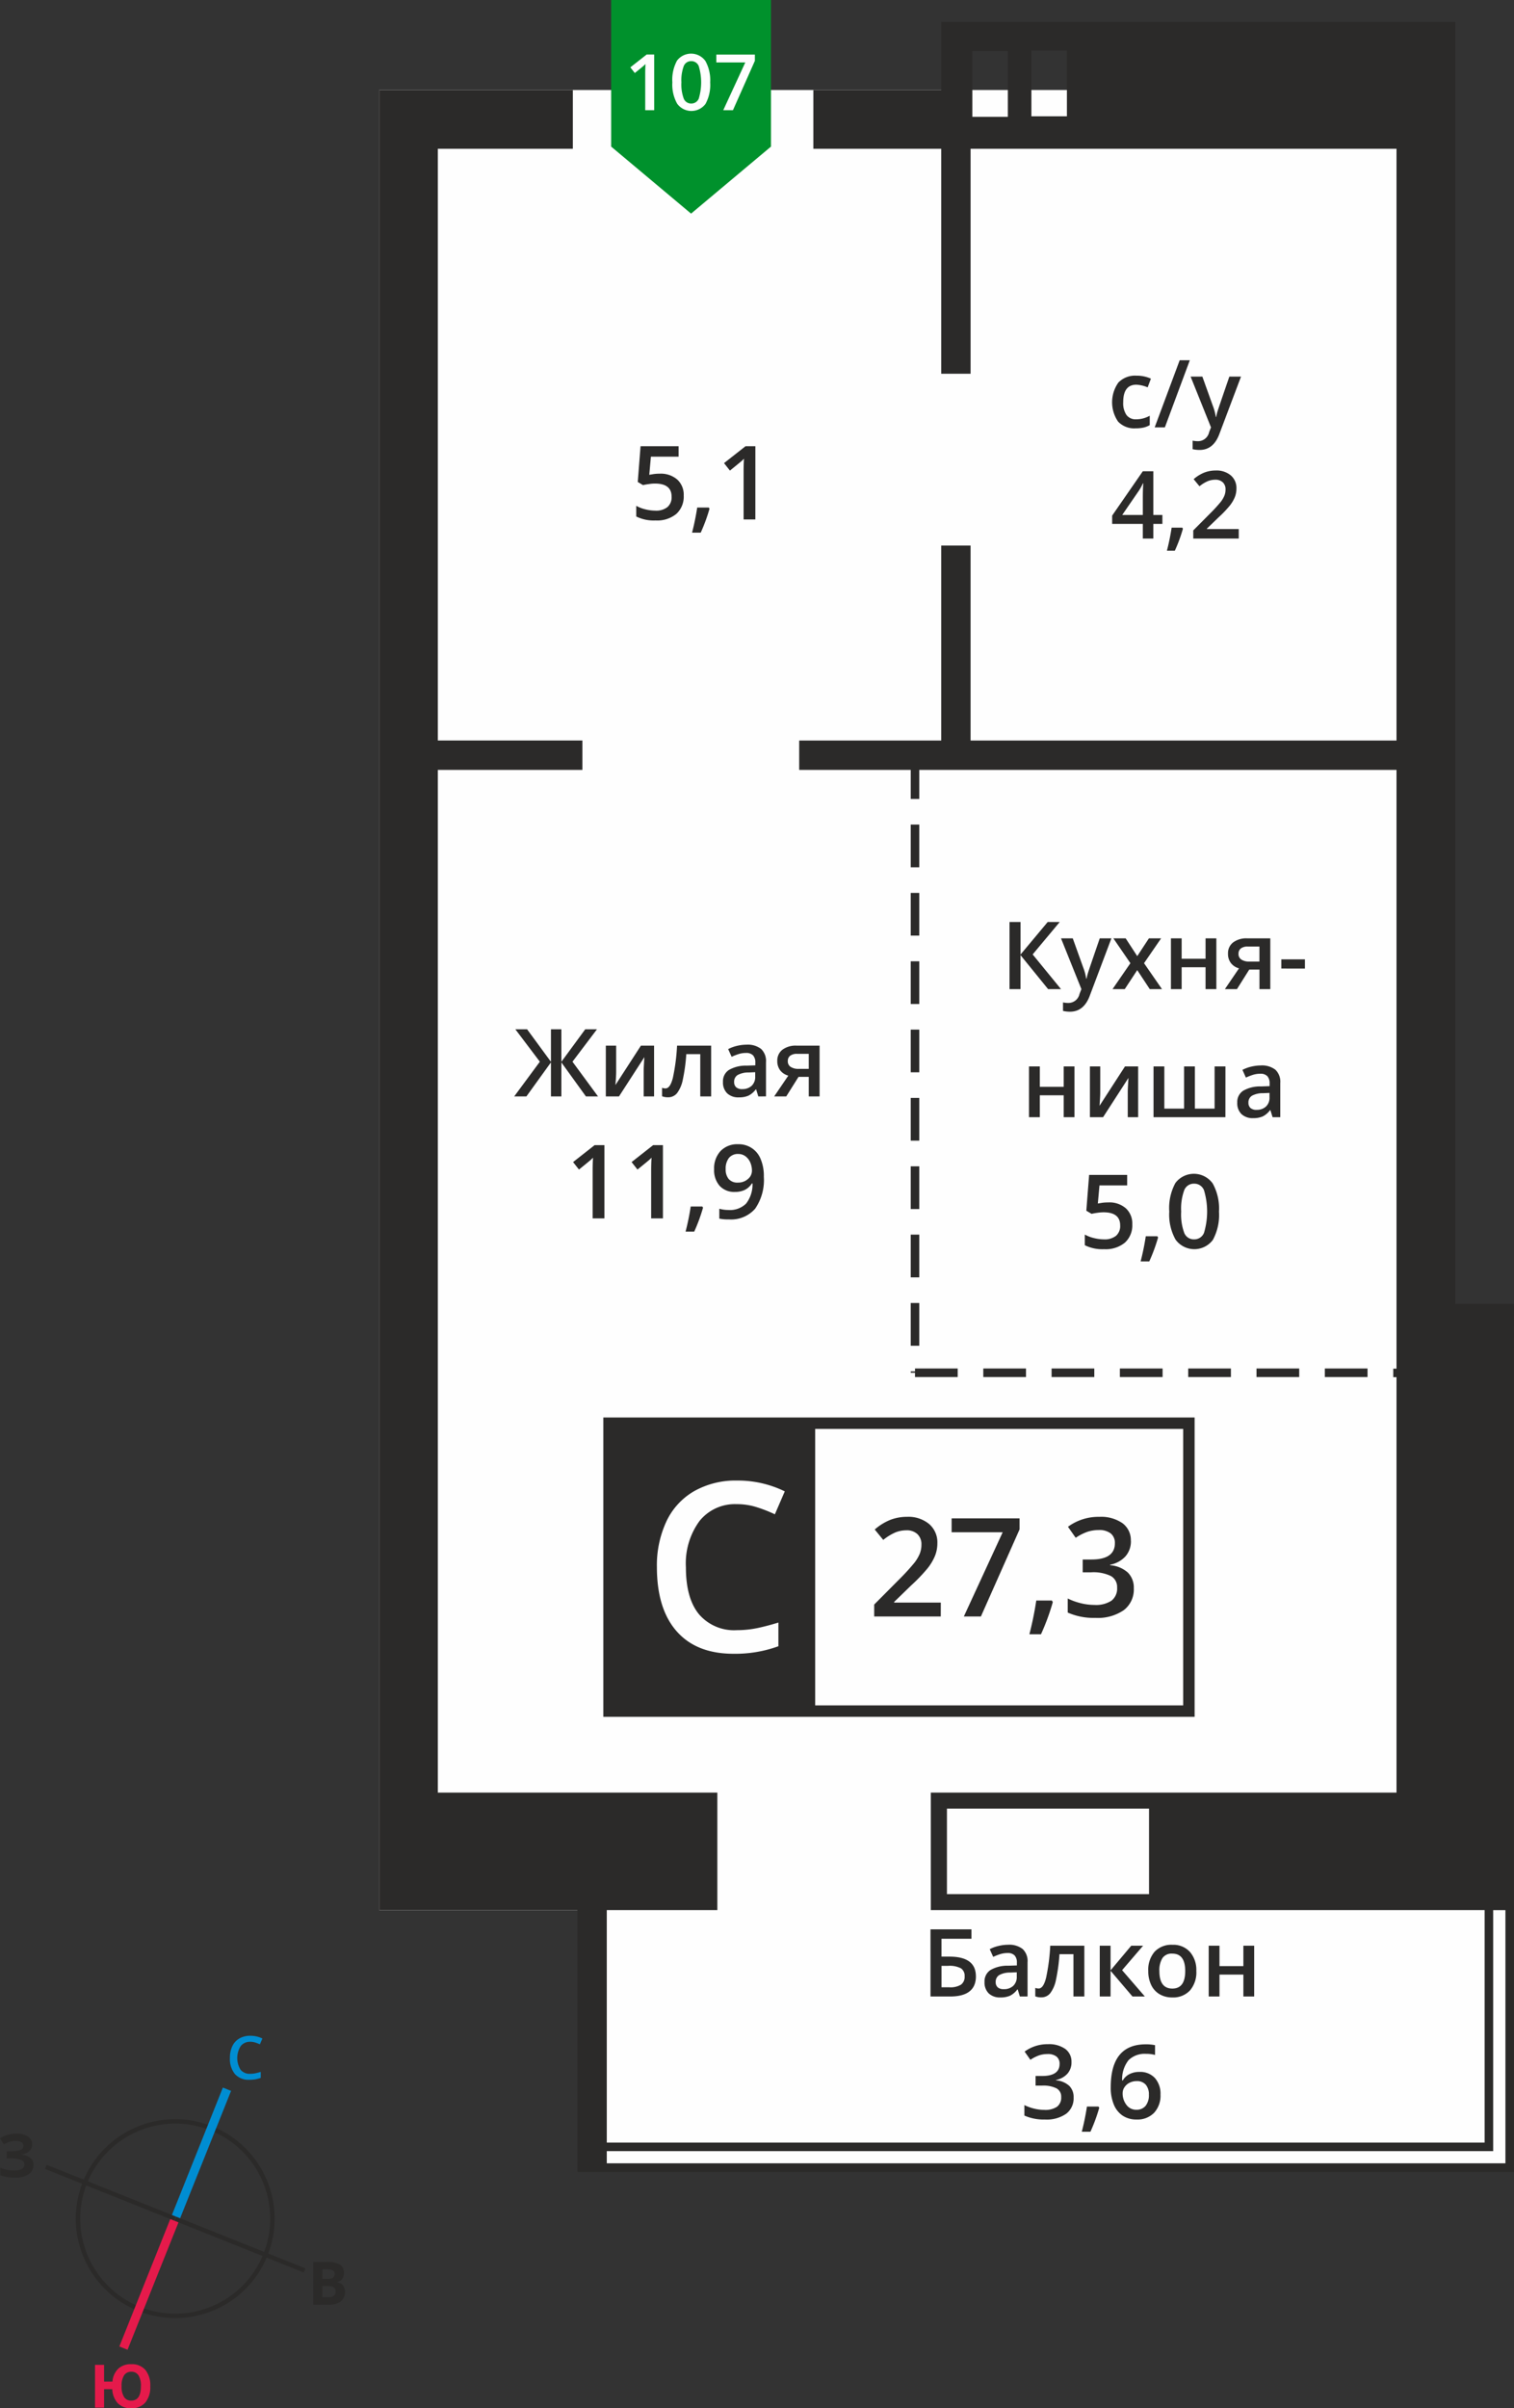 <svg id="Слой_1" data-name="Слой 1" xmlns="http://www.w3.org/2000/svg" viewBox="0 0 241.625 384.123"><rect x="0" y="0" width="241.625" height="384.123" fill="#333333" stroke="none"/><title>18b_3s_2f_#107</title><polygon points="60.521 14.356 229.183 14.356 229.183 249.974 240.261 249.974 240.261 345.077 96.29 345.077 96.29 304.675 60.521 304.675 60.521 14.356" style="fill:#fefefe;fill-rule:evenodd"/><circle cx="140.889" cy="444.666" r="15.512" transform="translate(-437.22 319.489) rotate(-68.191)" style="fill:none;stroke:#2b2a29;stroke-miterlimit:22.926;stroke-width:0.705px"/><line x1="36.223" y1="333.241" x2="27.962" y2="353.886" style="fill:none;stroke:#008dd2;stroke-miterlimit:22.926;stroke-width:1.41px"/><line x1="19.701" y1="374.532" x2="27.962" y2="353.886" style="fill:none;stroke:#e51a4b;stroke-miterlimit:22.926;stroke-width:1.41px"/><line x1="7.316" y1="345.626" x2="27.961" y2="353.888" style="fill:none;stroke:#2b2a29;stroke-miterlimit:22.926;stroke-width:0.705px"/><line x1="48.606" y1="362.149" x2="27.961" y2="353.888" style="fill:none;stroke:#2b2a29;stroke-miterlimit:22.926;stroke-width:0.705px"/><path d="M152.855,416.455a1.838,1.838,0,0,0-1.512.682,3.571,3.571,0,0,0-.021,3.779,1.87,1.87,0,0,0,1.533.644,4.039,4.039,0,0,0,.841-.086c.271-.058.553-.132.844-.221v.959a5.119,5.119,0,0,1-1.819.3,2.908,2.908,0,0,1-2.3-.908,3.8,3.8,0,0,1-.8-2.6,4.2,4.2,0,0,1,.389-1.863,2.772,2.772,0,0,1,1.128-1.222,3.407,3.407,0,0,1,1.732-.425,4.311,4.311,0,0,1,1.934.438l-.4.929a5.664,5.664,0,0,0-.732-.287,2.616,2.616,0,0,0-.811-.124" transform="translate(-112.927 -90.779)" style="fill:#008dd2"/><path d="M132.331,471.386a3.089,3.089,0,0,0,.392,1.721,1.293,1.293,0,0,0,1.144.581q1.549,0,1.55-2.3a3.148,3.148,0,0,0-.386-1.722,1.284,1.284,0,0,0-1.147-.583,1.312,1.312,0,0,0-1.16.583,3.09,3.09,0,0,0-.393,1.722m4.579,0a3.874,3.874,0,0,1-.785,2.6,2.814,2.814,0,0,1-2.257.918,2.863,2.863,0,0,1-2.123-.778,3.492,3.492,0,0,1-.9-2.262h-1.308v2.944h-1.447v-6.825h1.447v2.676h1.335a3.234,3.234,0,0,1,.927-2.064,2.92,2.92,0,0,1,2.076-.717,2.8,2.8,0,0,1,2.254.915A3.889,3.889,0,0,1,136.91,471.386Z" transform="translate(-112.927 -90.779)" style="fill:#e51a4b"/><path d="M164.373,455.413v1.778h.943a1.392,1.392,0,0,0,.883-.229.838.838,0,0,0,.285-.7q0-.848-1.214-.849Zm0-1.147h.841a1.543,1.543,0,0,0,.852-.181.684.684,0,0,0,.263-.6.6.6,0,0,0-.287-.564,1.852,1.852,0,0,0-.908-.17h-.761Zm-1.447-2.7h2.124a4.088,4.088,0,0,1,2.107.413,1.438,1.438,0,0,1,.657,1.316,1.657,1.657,0,0,1-.287,1,1.146,1.146,0,0,1-.763.472v.046a1.507,1.507,0,0,1,.935.542,1.968,1.968,0,0,1-.387,2.511,2.911,2.911,0,0,1-1.832.523h-2.554Z" transform="translate(-112.927 -90.779)" style="fill:#2b2a29"/><path d="M118.062,432.8a1.411,1.411,0,0,1-.467,1.088,2.307,2.307,0,0,1-1.265.546v.027a2.577,2.577,0,0,1,1.44.519,1.378,1.378,0,0,1,.5,1.105,1.731,1.731,0,0,1-.763,1.49,3.567,3.567,0,0,1-2.112.547,6.506,6.506,0,0,1-2.412-.37V436.54a4.38,4.38,0,0,0,1.029.328,5.6,5.6,0,0,0,1.1.119q1.721,0,1.722-1a.765.765,0,0,0-.552-.694,4.275,4.275,0,0,0-1.636-.243h-.64v-1.128h.575a4.425,4.425,0,0,0,1.577-.205.7.7,0,0,0,.494-.682.641.641,0,0,0-.309-.559,1.69,1.69,0,0,0-.932-.208,3.474,3.474,0,0,0-1.857.556l-.631-.967a4.282,4.282,0,0,1,1.238-.566,5.481,5.481,0,0,1,1.451-.18,3.049,3.049,0,0,1,1.781.467,1.434,1.434,0,0,1,.664,1.227" transform="translate(-112.927 -90.779)" style="fill:#2b2a29"/><path d="M296.306,379.261H264.054V392.9h32.252Zm-18.771-269.93V98.85H283.2v10.482Zm-3.76.08V98.929h-5.667v10.482ZM209.765,433.895v1.966h140.1v-.005h3.325v-40.4h-1.961v38.44Zm49.871-204.78h-1.364V222.3h1.364Zm0,10.9h-1.364V233.2h1.364Zm0,10.905h-1.364V244.11h1.364Zm0,10.9h-1.364v-6.816h1.364Zm0,10.9h-1.364v-6.816h1.364Zm0,10.905h-1.364v-6.816h1.364Zm0,10.9h-1.364v-6.816h1.364Zm0,10.905h-1.364v-6.816h1.364Zm6.133,3.633v1.363h-6.816v-.681h-.681v-.227h.681v-.456Zm10.9,0v1.363h-6.816v-1.363Zm10.9,0v1.363h-6.816v-1.363Zm10.9,0v1.363h-6.816v-1.363Zm10.905,0v1.363h-6.816v-1.363Zm10.9,0v1.363h-6.816v-1.363Zm10.905,0v1.363h-6.816v-1.363Zm23.353,8.315V437.22H205.078V395.455h-31.63V105.136h30.9v9.374H182.8v94.383h23.075v4.687H182.8V376.707h44.611v18.747H209.765v37.077h140.1V395.455H261.481V376.706H335.8V310.447h-.517v-1.363h.517v-95.5H259.636v4.631h-1.364v-4.631h-17.8v-4.687h22.667v-31.1h4.687v31.1H335.8V114.509H267.828v35.885h-4.687V114.509H242.735v-9.374h20.405V94.266h82.038V298.735h9.373Z" transform="translate(-112.927 -90.779)" style="fill:#2b2a29;fill-rule:evenodd"/><rect x="97.204" y="227.012" width="92.536" height="45.922" style="fill:#fefefe"/><path d="M301.754,318.7h-90.71v44.1h90.71Zm-91.623-1.827H303.58v47.749H209.217V316.878Z" transform="translate(-112.927 -90.779)" style="fill:#2b2a29"/><path d="M293.413,336.541a3.624,3.624,0,0,1-.867,2.481,4.384,4.384,0,0,1-2.448,1.335v.084a4.734,4.734,0,0,1,2.832,1.175,3.366,3.366,0,0,1,.944,2.5,4.144,4.144,0,0,1-1.6,3.491,7.317,7.317,0,0,1-4.545,1.23,10.2,10.2,0,0,1-4.4-.849v-2.243a10.085,10.085,0,0,0,2.112.761,9.182,9.182,0,0,0,2.148.267,4.52,4.52,0,0,0,2.722-.677,2.44,2.44,0,0,0,.9-2.089,1.992,1.992,0,0,0-1-1.848,6.392,6.392,0,0,0-3.132-.589h-1.361v-2.042h1.383q3.754,0,3.754-2.594a1.925,1.925,0,0,0-.655-1.559,2.96,2.96,0,0,0-1.932-.545,5.848,5.848,0,0,0-1.716.253,8.116,8.116,0,0,0-1.951.98l-1.233-1.756a8.214,8.214,0,0,1,5.006-1.584,5.987,5.987,0,0,1,3.7,1.017,3.342,3.342,0,0,1,1.328,2.807m-12.452,9.77a36.165,36.165,0,0,1-1.888,5.134h-1.852a52.97,52.97,0,0,0,1.1-5.379H280.8Zm-14.2,2.3,6.2-13.437H264.8v-2.217h10.843v1.76l-6.17,13.894Zm-3.685,0H252.444v-1.907l4.043-4.065a34.793,34.793,0,0,0,2.375-2.6,6.3,6.3,0,0,0,.853-1.442,3.876,3.876,0,0,0,.267-1.449,2.208,2.208,0,0,0-.637-1.672,2.449,2.449,0,0,0-1.764-.611,4.7,4.7,0,0,0-1.745.333,8.188,8.188,0,0,0-1.947,1.2l-1.361-1.661a8.8,8.8,0,0,1,2.543-1.562,7.439,7.439,0,0,1,2.627-.461,5.169,5.169,0,0,1,3.506,1.142,3.85,3.85,0,0,1,1.321,3.07,5.414,5.414,0,0,1-.38,2.016,8.252,8.252,0,0,1-1.171,1.969,26.575,26.575,0,0,1-2.624,2.737l-2.722,2.639v.106h7.443Z" transform="translate(-112.927 -90.779)" style="fill:#2b2a29;fill-rule:evenodd"/><rect x="97.204" y="227.013" width="32.644" height="45.921" style="fill:#2b2a29"/><rect x="97.204" y="227.013" width="32.644" height="45.921" style="fill:none;stroke:#2b2a29;stroke-miterlimit:22.926;stroke-width:0.5px"/><path d="M230.518,330.7a7.24,7.24,0,0,0-5.953,2.685,11.436,11.436,0,0,0-2.171,7.4q0,4.94,2.089,7.478a7.365,7.365,0,0,0,6.035,2.534,15.942,15.942,0,0,0,3.312-.339c1.066-.226,2.177-.52,3.325-.872v3.777a20.162,20.162,0,0,1-7.164,1.2q-5.909,0-9.065-3.576t-3.162-10.232a16.544,16.544,0,0,1,1.531-7.333,10.909,10.909,0,0,1,4.442-4.812,13.418,13.418,0,0,1,6.819-1.675,16.986,16.986,0,0,1,7.616,1.725l-1.581,3.657a22.532,22.532,0,0,0-2.879-1.129,10.337,10.337,0,0,0-3.193-.489" transform="translate(-112.927 -90.779)" style="fill:#fefefe;fill-rule:evenodd"/><path d="M307.549,401.131v3.254h3.814v-3.254h1.722v8.1h-1.722v-3.494h-3.814v3.494h-1.722v-8.1Zm-9.593,4.034q0,2.8,2.072,2.8,2.055,0,2.052-2.8,0-2.774-2.065-2.775a1.763,1.763,0,0,0-1.572.717A3.648,3.648,0,0,0,297.956,405.166Zm5.9,0a4.429,4.429,0,0,1-1.017,3.1A3.652,3.652,0,0,1,300,409.38a3.874,3.874,0,0,1-2.007-.512,3.376,3.376,0,0,1-1.342-1.475,5.018,5.018,0,0,1-.467-2.227,4.4,4.4,0,0,1,1.01-3.077,3.669,3.669,0,0,1,2.849-1.107,3.572,3.572,0,0,1,2.785,1.132A4.379,4.379,0,0,1,303.852,405.166Zm-10.391-4.034h1.89l-3.349,3.9,3.635,4.2h-1.977l-3.5-4.107v4.107h-1.722v-8.1h1.722v3.932Zm-7.484,8.1h-1.737v-6.749h-2.232a28.149,28.149,0,0,1-.555,4.072,5.272,5.272,0,0,1-.907,2.137,1.8,1.8,0,0,1-1.455.675,2.436,2.436,0,0,1-.945-.162v-1.35a1.553,1.553,0,0,0,.542.1c.5,0,.89-.56,1.177-1.68a31.742,31.742,0,0,0,.67-5.144h5.441Zm-12.853-1.17a2.127,2.127,0,0,0,1.5-.525,1.906,1.906,0,0,0,.568-1.47v-.7l-1.04.045a3.523,3.523,0,0,0-1.767.407,1.233,1.233,0,0,0-.555,1.11,1.084,1.084,0,0,0,.322.84A1.387,1.387,0,0,0,273.125,408.06Zm2.562,1.17-.345-1.125h-.058a3.3,3.3,0,0,1-1.18,1.007,3.736,3.736,0,0,1-1.522.267,2.571,2.571,0,0,1-1.862-.645,2.41,2.41,0,0,1-.67-1.825,2.142,2.142,0,0,1,.93-1.89,5.346,5.346,0,0,1,2.832-.7l1.4-.045v-.432a1.651,1.651,0,0,0-.363-1.162,1.478,1.478,0,0,0-1.125-.385,3.859,3.859,0,0,0-1.192.183,9.206,9.206,0,0,0-1.1.432l-.555-1.23a5.951,5.951,0,0,1,1.442-.525,6.615,6.615,0,0,1,1.477-.18,3.49,3.49,0,0,1,2.332.675,2.636,2.636,0,0,1,.787,2.117v5.456Zm-12.505-1.47h1.26a3.229,3.229,0,0,0,1.844-.415,1.518,1.518,0,0,0,.585-1.335,1.415,1.415,0,0,0-.59-1.277,3.9,3.9,0,0,0-2.052-.393h-1.047Zm5.492-1.755q0,3.224-4.129,3.224H261.43V398.522h6.534v1.5h-4.782v2.849h1.273Q268.672,402.871,268.673,406.005Z" transform="translate(-112.927 -90.779)" style="fill:#2b2a29;fill-rule:evenodd"/><path d="M294.267,427.292a1.833,1.833,0,0,0,1.491-.624,2.691,2.691,0,0,0,.524-1.78,2.364,2.364,0,0,0-.491-1.584,1.835,1.835,0,0,0-1.475-.575,2.454,2.454,0,0,0-1.121.259,2.089,2.089,0,0,0-.807.712,1.674,1.674,0,0,0-.294.924,2.965,2.965,0,0,0,.611,1.9,1.908,1.908,0,0,0,1.562.772m-4.074-3.583q0-6.855,5.585-6.855a6.94,6.94,0,0,1,1.486.136v1.56a5.056,5.056,0,0,0-1.407-.175,3.68,3.68,0,0,0-2.82,1.006,4.89,4.89,0,0,0-1.022,3.231h.1a2.582,2.582,0,0,1,1.055-1,3.393,3.393,0,0,1,1.6-.355,3.172,3.172,0,0,1,2.476.976,3.775,3.775,0,0,1,.889,2.643,4.017,4.017,0,0,1-1.028,2.907,3.7,3.7,0,0,1-2.8,1.066,3.915,3.915,0,0,1-2.182-.6,3.859,3.859,0,0,1-1.426-1.759A6.981,6.981,0,0,1,290.193,423.709Zm-1.832,3.258a26.937,26.937,0,0,1-1.407,3.826h-1.38a39.482,39.482,0,0,0,.821-4.008h1.846Zm-4.431-7.28a2.7,2.7,0,0,1-.646,1.849,3.266,3.266,0,0,1-1.824,1v.063a3.526,3.526,0,0,1,2.11.875,2.507,2.507,0,0,1,.7,1.86,3.088,3.088,0,0,1-1.192,2.6,5.452,5.452,0,0,1-3.387.916,7.6,7.6,0,0,1-3.278-.633v-1.671a7.53,7.53,0,0,0,1.573.567,6.84,6.84,0,0,0,1.6.2,3.369,3.369,0,0,0,2.029-.5,1.819,1.819,0,0,0,.671-1.557,1.484,1.484,0,0,0-.742-1.377,4.763,4.763,0,0,0-2.334-.439H278.2V421.91h1.031q2.8,0,2.8-1.933a1.434,1.434,0,0,0-.488-1.162,2.207,2.207,0,0,0-1.44-.406,4.362,4.362,0,0,0-1.279.188,6.061,6.061,0,0,0-1.454.731l-.919-1.309a6.121,6.121,0,0,1,3.73-1.181,4.463,4.463,0,0,1,2.759.758A2.49,2.49,0,0,1,283.929,419.687Z" transform="translate(-112.927 -90.779)" style="fill:#2b2a29;fill-rule:evenodd"/><path d="M238.653,260.026a1.045,1.045,0,0,0,.472.935,2.271,2.271,0,0,0,1.267.31H242v-2.4h-1.875a1.737,1.737,0,0,0-1.087.3,1.023,1.023,0,0,0-.382.855m-.25,5.639h-1.925l2.255-3.317a2.426,2.426,0,0,1-1.29-.837,2.377,2.377,0,0,1-.467-1.5,2.163,2.163,0,0,1,.82-1.8,3.513,3.513,0,0,1,2.24-.647h3.689v8.1H242v-3.12h-1.632Zm-7.021-1.17a2.127,2.127,0,0,0,1.5-.525,1.906,1.906,0,0,0,.567-1.47v-.7l-1.04.045a3.524,3.524,0,0,0-1.767.407,1.233,1.233,0,0,0-.555,1.11,1.083,1.083,0,0,0,.322.84A1.387,1.387,0,0,0,231.382,264.5Zm2.562,1.17-.345-1.125h-.058a3.3,3.3,0,0,1-1.18,1.007,3.735,3.735,0,0,1-1.522.267,2.571,2.571,0,0,1-1.862-.645,2.41,2.41,0,0,1-.67-1.825,2.142,2.142,0,0,1,.93-1.89,5.347,5.347,0,0,1,2.832-.7l1.4-.045v-.432a1.651,1.651,0,0,0-.363-1.162,1.477,1.477,0,0,0-1.125-.385,3.859,3.859,0,0,0-1.192.183,9.205,9.205,0,0,0-1.1.432l-.555-1.23a5.951,5.951,0,0,1,1.442-.525,6.614,6.614,0,0,1,1.477-.18,3.491,3.491,0,0,1,2.332.675,2.636,2.636,0,0,1,.787,2.117v5.456Zm-7.524,0h-1.737v-6.749h-2.232a28.153,28.153,0,0,1-.555,4.072,5.271,5.271,0,0,1-.907,2.137,1.8,1.8,0,0,1-1.455.675,2.436,2.436,0,0,1-.945-.162v-1.35a1.553,1.553,0,0,0,.542.1c.5,0,.89-.56,1.177-1.68a31.741,31.741,0,0,0,.67-5.144h5.441Zm-15.16-8.1v4.152c0,.482-.04,1.195-.117,2.132l4.067-6.284h2.1v8.1h-1.657v-4.079c0-.225.015-.587.043-1.09s.05-.87.067-1.1l-4.052,6.269h-2.1v-8.1Zm-12.178,2.562-3.912-5.172h1.875l3.807,5.186v-5.186h1.665v5.186l3.807-5.186H208.2l-3.909,5.172,4.077,5.537h-1.932l-3.917-5.427v5.427h-1.665v-5.427l-3.917,5.427h-1.947Z" transform="translate(-112.927 -90.779)" style="fill:#2b2a29;fill-rule:evenodd"/><path d="M230.758,274.844a1.825,1.825,0,0,0-1.5.635,2.751,2.751,0,0,0-.518,1.786,2.352,2.352,0,0,0,.482,1.571,1.814,1.814,0,0,0,1.467.573,2.342,2.342,0,0,0,1.6-.567,1.721,1.721,0,0,0,.646-1.328,3.253,3.253,0,0,0-.276-1.331,2.4,2.4,0,0,0-.772-.979,1.882,1.882,0,0,0-1.134-.36m4.074,3.583a8.029,8.029,0,0,1-1.391,5.154,5.091,5.091,0,0,1-4.186,1.7,6.43,6.43,0,0,1-1.527-.128v-1.576a5.257,5.257,0,0,0,1.431.2A3.658,3.658,0,0,0,232,282.755a4.956,4.956,0,0,0,1.022-3.215h-.1a2.808,2.808,0,0,1-1.14,1.039,3.585,3.585,0,0,1-1.562.319,3.147,3.147,0,0,1-2.438-.965,3.766,3.766,0,0,1-.886-2.65,4.05,4.05,0,0,1,1.028-2.91,3.669,3.669,0,0,1,2.8-1.083,3.735,3.735,0,0,1,3.6,2.37A6.894,6.894,0,0,1,234.832,278.427Zm-9.7,4.976a26.941,26.941,0,0,1-1.407,3.826h-1.38a39.489,39.489,0,0,0,.821-4.008h1.846Zm-6.4,1.715h-1.879v-7.543q0-1.35.066-2.14c-.123.126-.273.267-.453.423s-.775.643-1.794,1.47l-.941-1.192,3.436-2.7h1.565Zm-9.339,0h-1.879v-7.543q0-1.35.066-2.14c-.123.126-.273.267-.453.423s-.774.643-1.794,1.47l-.941-1.192,3.436-2.7h1.565Z" transform="translate(-112.927 -90.779)" style="fill:#2b2a29;fill-rule:evenodd"/><path d="M233.475,173.631H231.6v-7.542q0-1.35.066-2.141c-.123.126-.273.267-.453.423s-.774.643-1.794,1.47l-.941-1.192,3.436-2.7h1.565Zm-7.313-1.715a26.935,26.935,0,0,1-1.407,3.826h-1.38a39.482,39.482,0,0,0,.821-4.008h1.846Zm-7.949-5.582a4,4,0,0,1,2.8.936,3.277,3.277,0,0,1,1.031,2.552,3.725,3.725,0,0,1-1.17,2.92,4.815,4.815,0,0,1-3.33,1.052,6.268,6.268,0,0,1-3.076-.633v-1.7a5.637,5.637,0,0,0,1.486.567,6.742,6.742,0,0,0,1.56.2,2.9,2.9,0,0,0,1.934-.567,2.06,2.06,0,0,0,.662-1.661q0-2.09-2.669-2.091a6.845,6.845,0,0,0-.927.076q-.552.074-.965.172l-.84-.5.447-5.707h6.072v1.669h-4.42l-.262,2.891.682-.112A6.734,6.734,0,0,1,218.214,166.334Z" transform="translate(-112.927 -90.779)" style="fill:#2b2a29;fill-rule:evenodd"/><path d="M310.624,176.682h-7.259v-1.3l2.762-2.777a23.808,23.808,0,0,0,1.622-1.775,4.319,4.319,0,0,0,.582-.985,2.649,2.649,0,0,0,.183-.99,1.509,1.509,0,0,0-.435-1.142,1.673,1.673,0,0,0-1.2-.417,3.209,3.209,0,0,0-1.192.228,5.6,5.6,0,0,0-1.33.82l-.93-1.135a6.015,6.015,0,0,1,1.737-1.068,5.09,5.09,0,0,1,1.795-.315,3.531,3.531,0,0,1,2.395.78,2.63,2.63,0,0,1,.9,2.1,3.7,3.7,0,0,1-.26,1.377,5.629,5.629,0,0,1-.8,1.345,18.148,18.148,0,0,1-1.792,1.87l-1.86,1.8v.072h5.084Zm-8.909-1.572a24.715,24.715,0,0,1-1.29,3.507h-1.265a36.186,36.186,0,0,0,.752-3.674h1.692Zm-6.4-2.192v-2.69c0-.957.025-1.74.072-2.352h-.058a8.345,8.345,0,0,1-.645,1.172l-2.659,3.869Zm3.122,1.425h-1.445v2.34h-1.677v-2.34h-4.894V173.02l4.894-7.076h1.677v6.974h1.445Z" transform="translate(-112.927 -90.779)" style="fill:#2b2a29;fill-rule:evenodd"/><path d="M302.942,150.849h1.875l1.647,4.592a8.712,8.712,0,0,1,.5,1.845h.058a7.786,7.786,0,0,1,.242-.977q.177-.574,1.86-5.459h1.86l-3.462,9.173q-.945,2.523-3.149,2.525a4.976,4.976,0,0,1-1.112-.125v-1.357a4.094,4.094,0,0,0,.885.087,1.812,1.812,0,0,0,1.749-1.442l.3-.762Zm-.128-2.61-3.982,10.708h-1.625l3.99-10.708ZM294.158,159.1a3.537,3.537,0,0,1-2.792-1.075,5.444,5.444,0,0,1,.045-6.224,3.7,3.7,0,0,1,2.887-1.1,5.416,5.416,0,0,1,2.307.477l-.52,1.387a5.227,5.227,0,0,0-1.8-.425q-2.1,0-2.1,2.79a3.345,3.345,0,0,0,.522,2.045,1.811,1.811,0,0,0,1.535.685,4.393,4.393,0,0,0,2.175-.572v1.5a3.355,3.355,0,0,1-.985.39A5.973,5.973,0,0,1,294.158,159.1Z" transform="translate(-112.927 -90.779)" style="fill:#2b2a29;fill-rule:evenodd"/><path d="M313.465,267.805a2.127,2.127,0,0,0,1.5-.525,1.905,1.905,0,0,0,.568-1.47v-.705l-1.04.045a3.524,3.524,0,0,0-1.767.407,1.233,1.233,0,0,0-.555,1.11,1.083,1.083,0,0,0,.322.84,1.388,1.388,0,0,0,.967.3m2.562,1.17-.345-1.125h-.057a3.3,3.3,0,0,1-1.18,1.007,3.733,3.733,0,0,1-1.522.267,2.571,2.571,0,0,1-1.862-.645,2.41,2.41,0,0,1-.67-1.825,2.141,2.141,0,0,1,.93-1.89,5.346,5.346,0,0,1,2.832-.695l1.4-.045v-.433a1.651,1.651,0,0,0-.363-1.162,1.478,1.478,0,0,0-1.125-.385,3.863,3.863,0,0,0-1.192.182,9.219,9.219,0,0,0-1.1.432l-.555-1.23a5.956,5.956,0,0,1,1.442-.525,6.617,6.617,0,0,1,1.477-.18,3.49,3.49,0,0,1,2.332.675,2.636,2.636,0,0,1,.787,2.117v5.456Zm-7.529,0H297.025v-8.1h1.722v6.734H301.9v-6.734h1.72v6.734h3.149v-6.734H308.5Zm-19.974-8.1v4.152c0,.482-.04,1.195-.117,2.132l4.067-6.284h2.1v8.1h-1.657V264.9c0-.225.015-.587.043-1.09s.05-.87.068-1.1l-4.052,6.269h-2.1v-8.1Zm-9.646,0v3.255h3.814v-3.255h1.722v8.1h-1.722v-3.494h-3.814v3.494h-1.722v-8.1Zm38.544-15.61V243.8h3.767v1.47Zm-6.831-2.355a1.045,1.045,0,0,0,.472.935,2.271,2.271,0,0,0,1.267.31h1.6v-2.4h-1.875a1.737,1.737,0,0,0-1.087.3A1.023,1.023,0,0,0,310.591,242.912Zm-.25,5.639h-1.925l2.255-3.317a2.427,2.427,0,0,1-1.29-.837,2.377,2.377,0,0,1-.467-1.5,2.163,2.163,0,0,1,.82-1.8,3.513,3.513,0,0,1,2.24-.647h3.689v8.1h-1.727v-3.12H312.3Zm-8.823-8.1v3.254h3.814v-3.254h1.722v8.1h-1.722v-3.494h-3.814v3.494H299.8v-8.1Zm-8.181,3.962-2.717-3.962h1.962l1.847,2.835,1.862-2.835h1.947l-2.725,3.962,2.865,4.137h-1.95l-2-3.032-1.992,3.032h-1.95Zm-11.073-3.962h1.875l1.647,4.592a8.72,8.72,0,0,1,.5,1.845h.057a7.782,7.782,0,0,1,.242-.977q.176-.574,1.86-5.459H290.3l-3.462,9.173q-.945,2.523-3.149,2.525a4.976,4.976,0,0,1-1.112-.125v-1.357a4.1,4.1,0,0,0,.885.087,1.812,1.812,0,0,0,1.75-1.442l.3-.762Zm0,8.1H280.2l-4.407-5.427v5.427h-1.752V237.843H275.8v5.187l4.332-5.187h1.92l-4.319,5.171Z" transform="translate(-112.927 -90.779)" style="fill:#2b2a29;fill-rule:evenodd"/><path d="M301.435,284.03a8.459,8.459,0,0,0,.493,3.411,1.637,1.637,0,0,0,1.571,1.022,1.657,1.657,0,0,0,1.579-1.039,11.811,11.811,0,0,0,0-6.795,1.655,1.655,0,0,0-1.579-1.05,1.637,1.637,0,0,0-1.571,1.031,8.523,8.523,0,0,0-.493,3.419m6.034,0a8.321,8.321,0,0,1-.979,4.524,3.7,3.7,0,0,1-5.95-.049,8.164,8.164,0,0,1-1.006-4.475,8.354,8.354,0,0,1,.979-4.557,3.7,3.7,0,0,1,5.95.068A8.221,8.221,0,0,1,307.469,284.032Zm-9.718,4.123a26.939,26.939,0,0,1-1.407,3.826h-1.38a39.479,39.479,0,0,0,.821-4.008h1.846Zm-7.949-5.582a4,4,0,0,1,2.8.936,3.276,3.276,0,0,1,1.031,2.552,3.725,3.725,0,0,1-1.17,2.92,4.815,4.815,0,0,1-3.33,1.052,6.269,6.269,0,0,1-3.076-.633v-1.7a5.636,5.636,0,0,0,1.486.567,6.739,6.739,0,0,0,1.56.2,2.9,2.9,0,0,0,1.933-.567,2.06,2.06,0,0,0,.662-1.661q0-2.09-2.669-2.091a6.845,6.845,0,0,0-.927.076q-.552.074-.965.172l-.84-.5.447-5.707h6.072v1.669h-4.42l-.262,2.891.681-.112A6.735,6.735,0,0,1,289.8,282.573Z" transform="translate(-112.927 -90.779)" style="fill:#2b2a29;fill-rule:evenodd"/><polygon points="123.044 23.387 123.039 23.387 116.667 28.727 110.291 34.073 103.914 28.727 97.542 23.387 97.538 23.387 97.538 23.383 97.538 0 123.044 0 123.044 23.383 123.044 23.387" style="fill:#00912c;fill-rule:evenodd"/><path d="M228.355,108.356l3.516-7.617h-4.622V99.482H233.4v1l-3.5,7.876Zm-6.679-4.443a6.439,6.439,0,0,0,.375,2.6,1.246,1.246,0,0,0,1.195.778,1.261,1.261,0,0,0,1.2-.79,8.991,8.991,0,0,0,0-5.169,1.259,1.259,0,0,0-1.2-.8,1.246,1.246,0,0,0-1.195.784A6.486,6.486,0,0,0,221.676,103.912Zm4.59,0a6.33,6.33,0,0,1-.745,3.441,2.812,2.812,0,0,1-4.526-.038,6.21,6.21,0,0,1-.765-3.4,6.356,6.356,0,0,1,.745-3.466,2.814,2.814,0,0,1,4.526.052A6.256,6.256,0,0,1,226.266,103.915Zm-8.934,4.441H215.9v-5.738q0-1.027.05-1.628c-.093.1-.208.2-.344.322s-.589.489-1.365,1.118l-.715-.906,2.614-2.054h1.191Z" transform="translate(-112.927 -90.779)" style="fill:#fefefe;fill-rule:evenodd"/></svg>